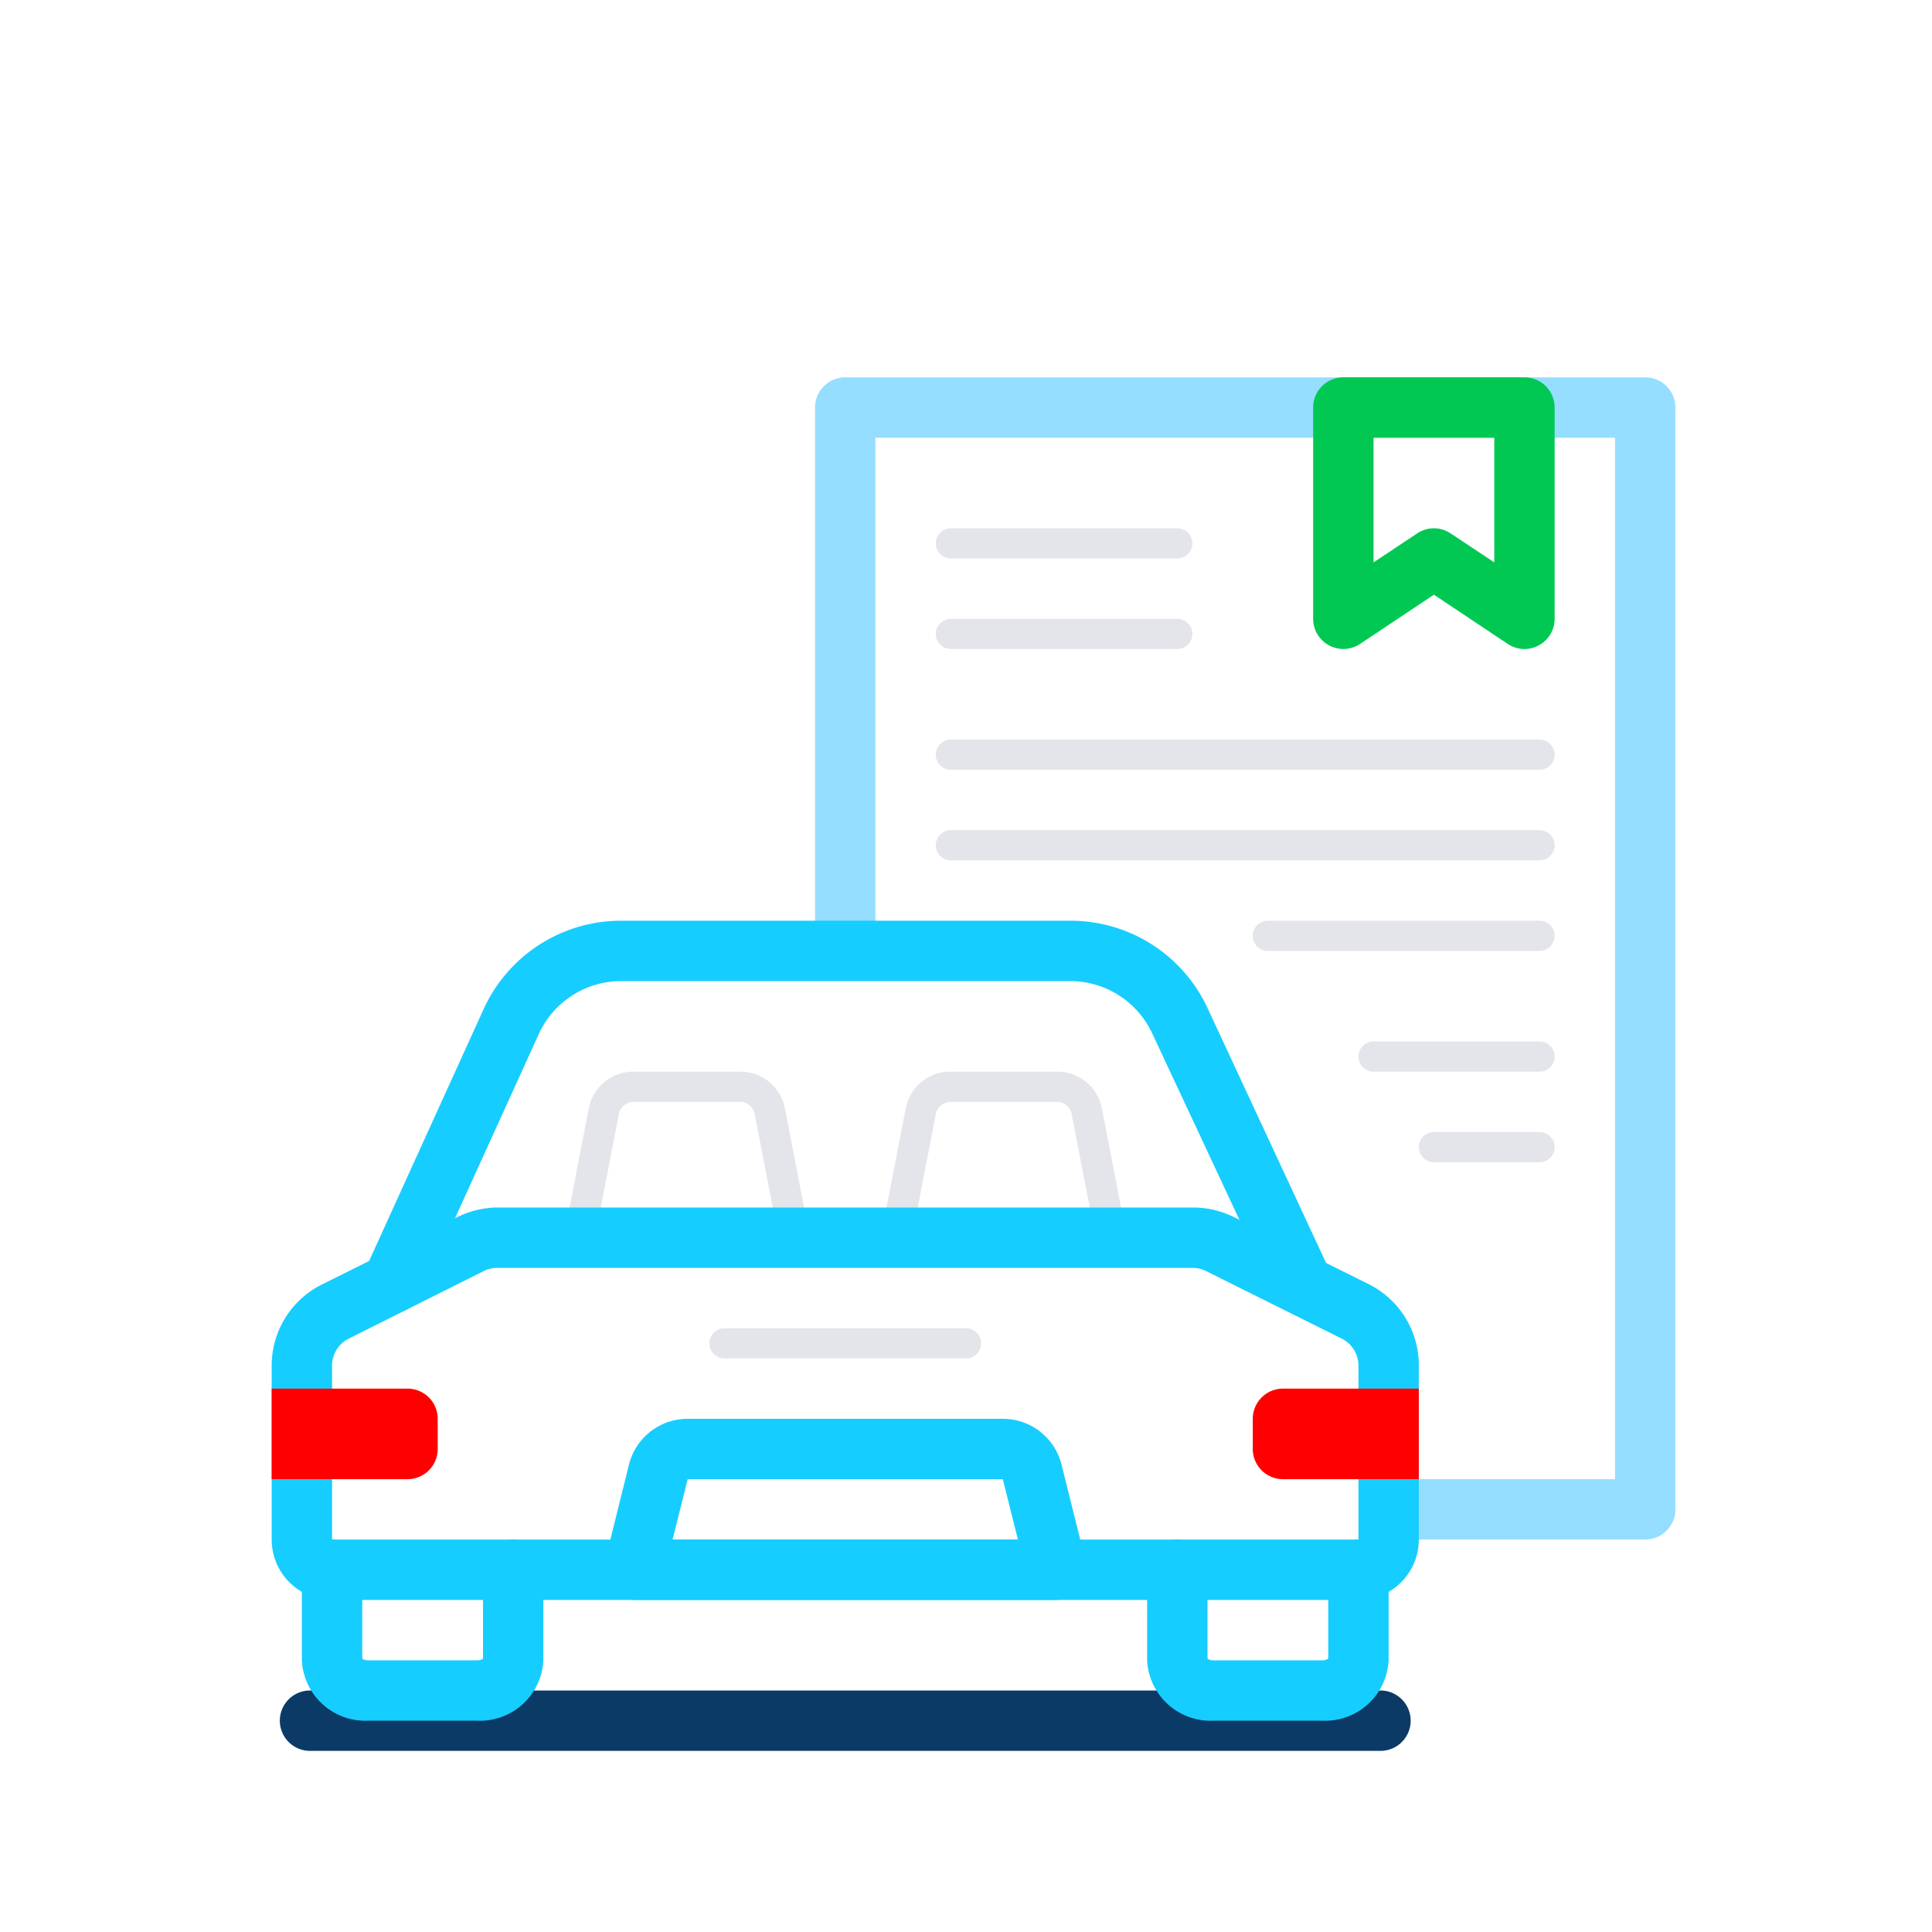<svg xmlns="http://www.w3.org/2000/svg" viewBox="0 0 128 128"><title>ic_green_card</title><g id="Container"><rect width="128" height="128" fill="none"/></g><g id="Illustrations"><path d="M109,102H94a2,2,0,0,1,0-4h13V29H58V62a2,2,0,0,1-4,0V27a2,2,0,0,1,2-2h53a2,2,0,0,1,2,2v73a2,2,0,0,1-2,2Z" fill="#95deff"/><path d="M52.55,82.64a1,1,0,0,1-1-.81L50,73.8a1,1,0,0,0-1-.8H42a1,1,0,0,0-1,.8l-1.54,8a1,1,0,0,1-2-.38l1.55-8A3,3,0,0,1,42,71h7.1A3,3,0,0,1,52,73.42l1.55,8a1,1,0,0,1-.79,1.17Z" fill="#e4e5eb"/><path d="M73.55,82.64a1,1,0,0,1-1-.81L71,73.8a1,1,0,0,0-1-.8H63a1,1,0,0,0-1,.8l-1.54,8a1,1,0,0,1-2-.38l1.55-8A3,3,0,0,1,63,71h7.1A3,3,0,0,1,73,73.42l1.55,8a1,1,0,0,1-.79,1.17Z" fill="#e4e5eb"/><path d="M91.46,116H20.54a2,2,0,1,1,0-4H91.46a2,2,0,0,1,0,4Z" fill="#0b3a67"/><path d="M90,106H22a4,4,0,0,1-4-4V90.46a6,6,0,0,1,3.31-5.35l9-4.48A6.1,6.1,0,0,1,32.94,80H79.06a6.1,6.1,0,0,1,2.68.63l9,4.48h0A6,6,0,0,1,94,90.46V102A4,4,0,0,1,90,106ZM32.94,84a2,2,0,0,0-.89.21L23.1,88.69A2,2,0,0,0,22,90.46V102H90V90.46a2,2,0,0,0-1.1-1.77l-9-4.48a2,2,0,0,0-.89-.21Z" fill="#16cdff"/><path d="M31.6,114H24.4a4.21,4.21,0,0,1-4.4-4v-6a2,2,0,0,1,4,0v5.89a.63.63,0,0,0,.4.11h7.2a.63.63,0,0,0,.4-.11V104a2,2,0,0,1,4,0v6A4.21,4.21,0,0,1,31.6,114Z" fill="#16cdff"/><path d="M87.6,114H80.4a4.21,4.21,0,0,1-4.4-4v-6a2,2,0,0,1,4,0v5.89a.63.63,0,0,0,.4.11h7.2a.63.63,0,0,0,.4-.11V104a2,2,0,0,1,4,0v6A4.21,4.21,0,0,1,87.6,114Z" fill="#16cdff"/><path d="M26,87a2,2,0,0,1-.83-.18,2,2,0,0,1-1-2.65l7.87-17.31A10,10,0,0,1,41.15,61H70.9A10,10,0,0,1,80,66.78l7.85,16.88a2,2,0,0,1-3.62,1.68L76.34,68.47A6,6,0,0,0,70.9,65H41.15a6,6,0,0,0-5.46,3.52L27.82,85.83A2,2,0,0,1,26,87Z" fill="#16cdff"/><path d="M27,98H18V92h9a2,2,0,0,1,2,2v2A2,2,0,0,1,27,98Z" fill="red"/><path d="M94,98H85a2,2,0,0,1-2-2V94a2,2,0,0,1,2-2h9Z" fill="red"/><path d="M64,90H48a1,1,0,0,1,0-2H64a1,1,0,0,1,0,2Z" fill="#e4e5eb"/><path d="M70,106H42a2,2,0,0,1-1.94-2.48L41.68,97a4,4,0,0,1,3.88-3H66.44a4,4,0,0,1,3.88,3l1.62,6.49A2,2,0,0,1,70,106Zm-25.44-4H67.44l-1-4H45.56Zm21.88-4h0Z" fill="#16cdff"/><path d="M101,43a2,2,0,0,1-1.11-.34L95,39.4l-4.89,3.26A2,2,0,0,1,87,41V27a2,2,0,0,1,2-2h12a2,2,0,0,1,2,2V41a2,2,0,0,1-1.06,1.76A2,2,0,0,1,101,43Zm-6-8a2,2,0,0,1,1.11.34L99,37.26V29H91v8.26l2.89-1.92A2,2,0,0,1,95,35Z" fill="#00c853"/><path d="M78,37H63a1,1,0,0,1,0-2H78a1,1,0,0,1,0,2Z" fill="#e4e5eb"/><path d="M102,71H91a1,1,0,0,1,0-2h11a1,1,0,0,1,0,2Z" fill="#e4e5eb"/><path d="M102,77H95a1,1,0,0,1,0-2h7a1,1,0,0,1,0,2Z" fill="#e4e5eb"/><path d="M78,43H63a1,1,0,0,1,0-2H78a1,1,0,0,1,0,2Z" fill="#e4e5eb"/><path d="M102,51H63a1,1,0,0,1,0-2h39a1,1,0,0,1,0,2Z" fill="#e4e5eb"/><path d="M102,57H63a1,1,0,0,1,0-2h39a1,1,0,0,1,0,2Z" fill="#e4e5eb"/><path d="M102,63H84a1,1,0,0,1,0-2h18a1,1,0,0,1,0,2Z" fill="#e4e5eb"/></g></svg>